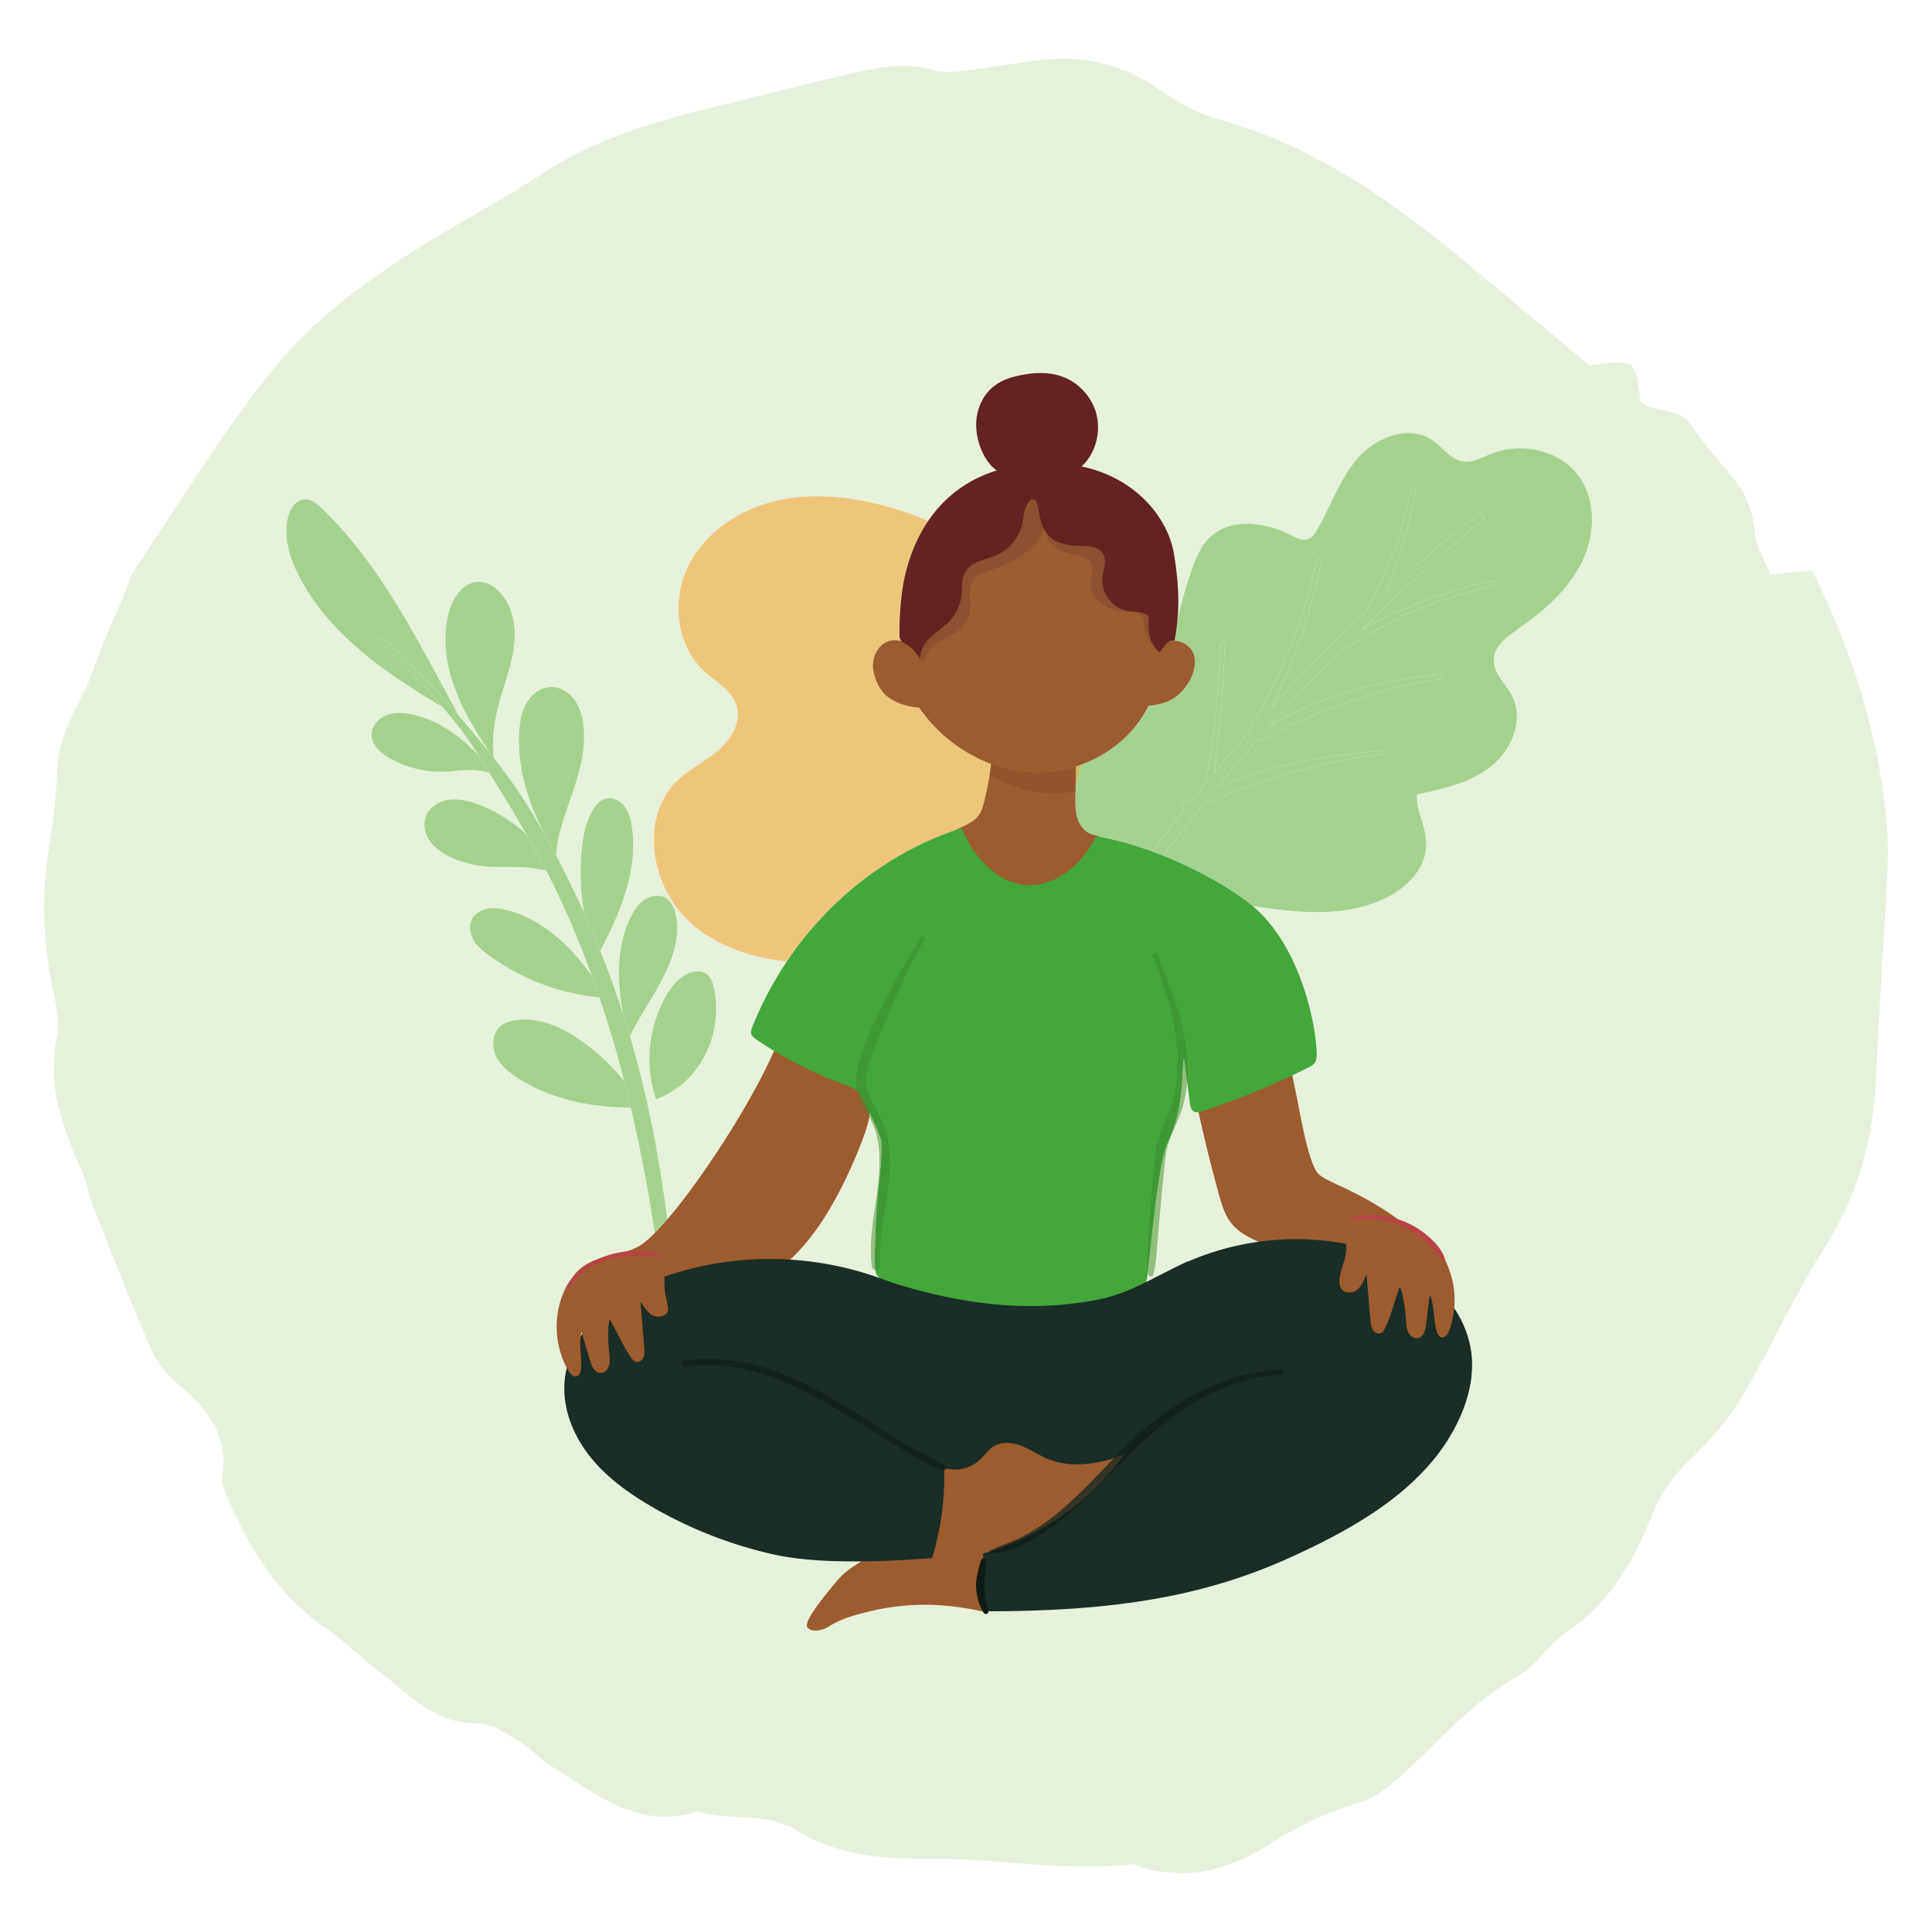 <svg xmlns="http://www.w3.org/2000/svg" height="288" width="288">
  <path d="M176.048 279.236c-1.992 0-4.039-.31-6.148-.99-.47-.154-.99-.274-1.488-.274a2.76 2.76 0 00-.28.014 58.954 58.954 0 01-5.915.28c-3.808 0-7.605-.298-11.404-.594-3.798-.298-7.597-.593-11.406-.593-.247 0-.496.001-.744.004-.396.003-.791.006-1.186.006-6.51 0-12.905-.668-18.744-4.257-4.512-2.765-9.908-1.325-14.72-2.81-1.7.549-3.309.788-4.846.788-6.533 0-11.771-4.335-17.276-7.717-1.525-.936-2.704-2.466-4.245-3.36-2.025-1.18-4.266-2.886-6.37-2.886-.041 0-.082 0-.122.002a16.7 16.7 0 01-.422.007c-6.255 0-9.926-4.52-14.33-7.781-2.64-1.961-4.954-4.399-7.661-6.242-7.533-5.128-11.994-12.517-15.322-20.816-.218-.546-.43-1.208-.327-1.76 1.153-6.354-2.333-10.306-6.636-14.013-1.564-1.348-3.04-3.1-3.861-4.987-3.015-6.929-5.774-13.98-8.555-21.018-.78-1.975-1.141-4.13-1.997-6.062-2.73-6.167-5.01-12.233-3.61-19.362.614-3.128-.481-6.655-1.036-9.96-1.018-6.084-1.108-12.122-.118-18.228.634-3.896 1.122-7.855 1.234-11.796.166-5.807 3.748-10.222 5.54-15.354 1.194-3.417 2.72-6.72 4.12-10.064.705-1.681 1.227-3.508 2.224-4.989 6.581-9.785 12.736-19.945 20.09-29.09 6.005-7.475 13.822-13.307 21.965-18.407C68.565 33.1 74.964 29.748 81 25.805c7.657-5 16.13-7.574 24.826-9.69 6.971-1.695 13.918-3.495 20.907-5.132 2.596-.61 5.194-1.151 7.835-1.151 1.511 0 3.036.177 4.584.62.68.196 1.407.264 2.15.264 1.046 0 2.124-.137 3.15-.255 3.559-.41 7.084-1.101 10.64-1.504a29.611 29.611 0 013.34-.193c4.864 0 9.443 1.288 13.746 4.155 2.934 1.957 6.081 3.957 9.413 4.858 14.473 3.91 26.25 12.478 37.599 21.876 5.99 4.966 11.95 9.975 17.769 14.836 1.908-.258 3.287-.445 4.296-.445 2.624 0 2.761 1.26 3.253 5.792 2.16 1.781 5.762.74 7.684 3.64 1.832 2.764 4.082 5.244 6.182 7.823 1.96 2.414 3.01 5.07 3.232 8.298.134 1.978 1.442 3.868 2.317 6.028 2.272-.196 4.23-.362 6.223-.53 5.885 11.784 9.737 23.884 11.005 36.777.265 2.72.333 5.485.196 8.215-.5 10.05-1.237 20.092-1.667 30.146-.4 9.334-2.62 17.887-7.746 25.858-4.554 7.076-7.951 14.918-12.288 22.153-2.148 3.575-5.012 6.819-8.036 9.687-2.507 2.376-4.147 4.965-5.442 8.166-2.742 6.772-6.353 12.962-12.634 17.203-2.684 1.81-4.518 5.039-7.295 6.584-6.921 3.859-11.888 9.904-17.65 15.07-1.746 1.57-3.815 3.126-5.998 3.766-4.665 1.37-8.955 3.376-13.035 5.994-4.28 2.745-8.74 4.522-13.509 4.522m-29.607-47.621c.839 0-2.537 5.154.556 8.577 17.964 0 31.702-1.88 45.002-7.87 10.386-4.68 21.18-10.813 25.728-21.257 1.234-2.832 1.95-5.943 1.648-9.017-.432-4.372-2.938-8.384-6.328-11.179a22.542 22.542 0 00-3.791-2.51l.005-.003c.46-.192.942-.49 1.09-1.01.21-.74.39-3.855-1.003-4.905-7.09-5.341-12.055-6.185-13.059-7.752-1.556-2.426-2.532-9.36-3.65-14.381.794-.376 1.585-.761 2.37-1.155.355-.177.722-.368.958-.686.349-.471.337-1.11.309-1.696-.235-5.036-2.748-16.034-9.548-21.719 3.19.487 6.425.917 9.608.917 3.392 0 6.721-.489 9.87-1.926 3.334-1.522 6.411-4.522 6.41-8.187-.001-2.527-1.463-4.89-1.42-7.416 3.89-.82 7.93-1.71 11.05-4.173 3.12-2.464 4.987-7.004 3.154-10.531-.945-1.821-2.8-3.355-2.725-5.407.072-1.998 1.937-3.384 3.577-4.528 3.78-2.64 7.413-5.748 9.487-9.865 2.074-4.119 2.282-9.441-.507-13.112-2.001-2.633-5.313-3.988-8.636-3.988-1.507 0-3.015.279-4.404.843-1.177.477-2.368 1.144-3.61 1.144-.16 0-.32-.011-.48-.035-1.874-.275-3.042-2.124-4.609-3.188-1.069-.725-2.281-1.044-3.526-1.044-2.735 0-5.627 1.539-7.506 3.672-2.732 3.104-4.062 7.163-6.125 10.747-.32.556-.697 1.136-1.295 1.369-.197.077-.4.11-.604.11-.664 0-1.345-.35-1.96-.666-1.994-1.028-4.35-1.708-6.59-1.708-2.112 0-4.12.605-5.623 2.096-1.267 1.257-1.975 2.963-2.573 4.644a59.798 59.798 0 00-2.188 7.763c-.156.746-.314 1.528-.79 2.124-.344.43-.768.694-1.245.842.683-5.558-.165-11.412-3.087-16.168l-.001-.002c-.005-.01-.01-.019-.016-.027l-.003-.004-.016-.025-.002-.004-.015-.026a.03.03 0 01-.004-.006l-.015-.023-.005-.007a.305.305 0 00-.012-.021l-.007-.01-.012-.02c-.002-.003-.005-.006-.006-.011l-.012-.018-.008-.012-.011-.017a.117.117 0 01-.008-.013.1.1 0 01-.01-.016l-.01-.015-.008-.013-.01-.016-.009-.014-.012-.018-.006-.011-.014-.02-.005-.01-.016-.023c-.001-.002-.003-.003-.003-.006a.334.334 0 01-.016-.022l-.004-.006a.22.22 0 00-.018-.029c-3.084-4.724-8.475-8.075-14.086-8.075-.32 0-.638.011-.96.034-5.758.397-11.64 2.87-14.789 7.64a46.429 46.429 0 00-8.346-3.108c-3.275-.872-6.678-1.427-10.06-1.427-2.195 0-4.38.233-6.516.767-5.424 1.353-10.481 4.834-12.857 9.893-2.377 5.059-1.588 11.685 2.537 15.457 1.72 1.572 4.03 2.774 4.758 4.988.796 2.42-.706 5.039-2.631 6.707-1.925 1.67-4.297 2.78-6.138 4.541-5.758 5.512-4.024 15.887 1.916 21.204 3.94 3.526 9.056 5.23 14.375 5.795a52.23 52.23 0 00-5.126 9.696c-.144.359-.284.752-.168 1.119.113.354.438.593.745.802.865.591 1.746 1.158 2.64 1.702-3.003 6.838-8.213 14.964-12.373 20.652a75.333 75.333 0 01-3.547 4.472c-.162-1.291-.336-2.58-.52-3.867-1.14-7.923-2.775-15.783-5.045-23.461 1.41-2.814 3.293-5.556 4.806-8.44 1.616-3.083 2.845-6.651 1.931-10.01-.208-.766-.553-1.538-1.191-2.012-.43-.318-.954-.461-1.488-.461-.583 0-1.178.17-1.68.468-.963.57-1.633 1.528-2.153 2.52-1.464 2.792-1.936 6.019-1.846 9.17.051 1.815.28 3.618.585 5.411a144.515 144.515 0 00-3.386-9.37c3.11-5.855 5.69-12.159 4.71-18.554-.162-1.058-.439-2.138-1.098-2.984-.545-.698-1.405-1.2-2.273-1.2-.182 0-.364.022-.544.068-.953.25-1.616 1.108-2.075 1.98-1.018 1.934-1.384 4.143-1.543 6.322a37.11 37.11 0 00.385 8.642 147.657 147.657 0 00-1.759-3.76 156.522 156.522 0 00-2.842-5.592c.166.286.334.567.505.848.142-5.796 4.84-12.313 4.033-19.358-.158-1.378-.545-2.764-1.375-3.875-.803-1.075-2.071-1.856-3.408-1.856-.045 0-.09.001-.134.003-1.464.057-2.774 1.053-3.525 2.312-.75 1.257-1.017 2.745-1.12 4.206-.373 5.335 1.269 10.58 3.734 15.374-2.157-3.822-4.536-7.516-7.253-10.962l-.3-.38c-.338-3.362.221-6.181.994-8.833.787-2.7 1.802-5.364 2.077-8.163.274-2.798-.31-5.846-2.305-7.828-.798-.793-1.849-1.398-2.973-1.409h-.03c-2.293 0-3.878 2.365-4.465 4.588-1.005 3.799-.399 7.881 1 11.553 1.265 3.323 3.148 6.366 5.103 9.34a171.308 171.308 0 00-4.597-5.506C62.442 95.83 56.935 84.472 48.1 75.877c-.73-.71-1.61-1.444-2.605-1.444-.076 0-.152.004-.23.012-1.264.147-2.05 1.467-2.343 2.706-.703 2.97.282 6.09 1.685 8.801 4.49 8.67 12.888 14.413 21.357 19.433 1.832 2.155 3.616 4.403 5.087 6.78l.23.371c-2.734-2.873-5.997-5.22-9.828-6.037a9.206 9.206 0 00-1.91-.223c-.677 0-1.347.1-1.975.353-1.22.492-2.227 1.678-2.182 2.992.052 1.474 1.323 2.6 2.596 3.343a15.336 15.336 0 008.12 2.075c1.3-.036 2.608-.239 3.949-.239.948 0 1.913.101 2.904.435 1.886 3.037 3.759 6.076 5.536 9.174a21.398 21.398 0 00-7.261-4.521c-1.115-.41-2.295-.73-3.475-.73-.29 0-.578.02-.868.062-1.464.21-2.9 1.107-3.414 2.493-.478 1.287-.081 2.784.756 3.871.838 1.088 2.058 1.819 3.321 2.359a15.896 15.896 0 004.609 1.194c2.927.302 5.941-.209 9.272.658.182.353.362.708.54 1.064 2.382 4.752 4.46 9.662 6.277 14.676-1.183-1.674-2.477-3.264-3.944-4.694-2.435-2.372-5.379-4.294-8.667-5.157-.68-.179-1.382-.312-2.081-.312-.306 0-.61.025-.912.084-.99.19-1.947.784-2.363 1.703-.437.962-.214 2.126.337 3.028.55.902 1.389 1.588 2.24 2.214a33.313 33.313 0 0016.494 6.28 175.228 175.228 0 013.697 12.474 31.674 31.674 0 00-6.372-5.99c-2.497-1.764-5.442-3.194-8.452-3.194-.465 0-.93.034-1.396.106-.812.126-1.632.379-2.25.92-1.212 1.06-1.322 3-.626 4.45.694 1.453 2.019 2.5 3.381 3.357 4.783 3.01 10.62 4.298 16.691 4.31a233.9 233.9 0 013.578 18.687c-.62.628-1.218 1.172-1.753 1.57-3.37 2.506-9.133.906-11.44 6.764-.258.656.831.33 1.55.74.718.409 1.582.537 2.422.645 1.14.145 2.283.27 3.429.37a21.685 21.685 0 00-2.19 1.73c-2.994 2.703-5.191 6.436-5.474 10.461-.28 3.984 1.333 7.941 3.822 11.066 2.489 3.124 5.801 5.493 9.256 7.496a64.047 64.047 0 0018.08 7.073c3.468.777 7.714 1.045 12.03 1.045 3.99 0 8.038-.23 11.593-.5l-.012.039c.71.183 1.436.26 2.165.26 1.334 0 2.683-.256 3.983-.577.461-.115.92-.238 1.377-.368m-42.435-86.827c-.6 0-1.227.187-1.757.476-1.421.776-2.42 2.15-3.186 3.579-2.444 4.553-2.92 10.122-1.286 15.025 3.258-1.156 5.85-3.645 7.38-6.683a15.157 15.157 0 001.263-9.926c-.16-.74-.405-1.514-.987-1.996-.403-.335-.906-.475-1.427-.475m51.109-89.187c-1.004 0-2.015.127-2.998.328-1.314.27-2.628.68-3.718 1.459-1.535 1.095-2.518 2.872-2.798 4.733-.28 1.86.111 3.787.935 5.479.78 1.6 2.156 3.125 3.937 3.241 2.652-.138 5.264-.245 7.876-.35.563-.024 1.135-.048 1.67-.23.796-.268 1.441-.864 1.958-1.524 1.6-2.042 2.127-4.876 1.368-7.354-.76-2.479-2.785-4.536-5.257-5.34-.96-.314-1.963-.442-2.973-.442m15.788 135.495c.057-.353.121-.839.192-1.427.008.072.016.143.026.214a.475.475 0 00.459.408c.153 0 .297-.088.352-.298.41-1.561.483-3.252.62-4.857.143-1.664.284-3.328.433-4.992.154-1.705.316-3.41.49-5.112.162-1.597.27-3.222.761-4.76.467-1.462 1.204-2.819 1.73-4.257.52-1.427.84-2.908.98-4.42.009-.086.015-.172.023-.259l.408 3.121c.059.443.147.939.515 1.192a.964.964 0 00.559.158c.068 0 .137-.004.206-.014a239.26 239.26 0 003.018 12.166c.416 1.506.866 3.051 1.781 4.265 1.027 1.36 2.527 2.157 4.005 2.83l.127.058a40.49 40.49 0 00-10.592 2.985l.043-.075c-.359.178-.716.36-1.075.542-1.708.799-3.373 1.692-5.061 2.532m-39.797-.58a48.004 48.004 0 00-13.308-2.747c.358-.336.706-.681 1.043-1.033 2.74-2.864 4.808-6.212 6.563-9.656a70.087 70.087 0 003.367-7.724c.335-.917.649-1.881.809-2.846.15.274.293.551.426.833 1.376 2.929 1.19 6.417.839 9.553-.444 3.972-1.43 7.957-.866 11.97.04.28.253.423.493.45.044.292.129.572.291.819.095.144.213.27.343.381" fill="#e6f1dc"/>
  <path d="M109.347 219.141h-9.314v-2.866h9.314v2.866" fill="#d96f1a"/>
  <path d="M196.336 135.97c-3.183 0-6.419-.431-9.608-.918l-.164-.136c-2.999-2.444-7.925-5.248-13.153-7.347a302.412 302.412 0 016.014-7.721c.282-.13.563-.261.842-.381a90.401 90.401 0 0110.861-3.879c4.896-1.397 9.88-2.621 14.95-3.173.317-.035.243-.502-.06-.502-.007 0-.015 0-.025.002-5.169.432-10.31 1.069-15.328 2.425a85.287 85.287 0 00-7.213 2.287 80.13 80.13 0 00-2.037.782 297.765 297.765 0 015.721-6.768l.059-.009c1.18-.384 2.232-1.02 3.326-1.59 1.094-.57 2.208-1.1 3.336-1.598a96.697 96.697 0 016.646-2.652c4.586-1.637 9.34-2.943 14.184-3.515.454-.053.356-.726-.075-.726l-.045.002c-4.94.508-9.816 1.335-14.55 2.864a52.39 52.39 0 00-6.864 2.766 80.775 80.775 0 00-3.87 2.029 304.02 304.02 0 019.793-10.47c.457-.33.904-.682 1.352-.98a70.405 70.405 0 018.977-5.067c4.158-1.944 8.564-3.339 13.044-4.31.462-.1.383-.786-.037-.786a.452.452 0 00-.09.01c-4.56.987-8.982 2.468-13.274 4.291a64.7 64.7 0 00-6.088 2.956l.745-.725.215-.091c.315-.257.57-.564.79-.893a289.645 289.645 0 0116.235-14.566c.478-.396.091-1.072-.392-1.072a.573.573 0 00-.362.138 289.144 289.144 0 00-13.67 11.805 76.373 76.373 0 001.831-4.92 78.513 78.513 0 002.696-10.29c.048-.251-.141-.387-.34-.387-.17 0-.347.1-.39.31-.711 3.456-1.687 6.828-2.987 10.108a60.96 60.96 0 01-2.102 4.69c-.392.786-.772 1.578-1.174 2.36-.142.274-.279.549-.408.828-.538.508-1.083 1.008-1.616 1.52a281.651 281.651 0 00-12.546 12.82c.284-.568.558-1.136.832-1.686 1.043-2.097 1.943-4.273 2.77-6.462a83.271 83.271 0 003.837-13.635c.048-.243-.135-.373-.325-.373a.372.372 0 00-.378.298 75.784 75.784 0 01-4.08 13.338c-.857 2.094-1.825 4.134-2.84 6.156a81.034 81.034 0 01-1.624 3.089c-.524.944-1.041 1.85-1.405 2.861-.317.36-.644.712-.959 1.074a287.394 287.394 0 00-4.378 5.144 159.93 159.93 0 00.897-7.508c.37-3.888.619-7.792.737-11.695.006-.208-.165-.323-.326-.323-.136 0-.264.083-.271.26-.143 3.906-.43 7.798-.89 11.678-.226 1.917-.487 3.829-.783 5.736-.144.93-.306 1.858-.459 2.788-.027.169-.059.341-.09.512-.558.678-1.109 1.362-1.66 2.044-.62.292-1.209.633-1.693 1.086a.509.509 0 00.142.85 294.73 294.73 0 00-4.803 6.201c-2.63-.965-5.29-1.73-7.784-2.159-.337-.21-.816-.278-1.216-.406-1.045-.335-1.781-1.314-2.113-2.362-.332-1.045-.323-2.165-.311-3.262l.012-1.108c.297-1.19.533-2.388.71-3.583 4.354-1.565 8.145-4.684 10.174-8.836 2.852-.253 4.596-1.195 6.087-3.64.638-1.047 1.354-3.375.293-4.75-.55-.713-1.465-1.3-2.485-1.3-.552 0-1.135.171-1.708.586.026-.184.05-.37.073-.555a2.497 2.497 0 001.245-.842c.476-.596.634-1.378.79-2.124a59.798 59.798 0 012.188-7.763c.598-1.681 1.306-3.387 2.573-4.644 1.503-1.49 3.51-2.096 5.623-2.096 2.24 0 4.596.68 6.59 1.708.615.316 1.296.667 1.96.667.204 0 .407-.034.604-.111.598-.233.975-.813 1.295-1.37 2.063-3.583 3.393-7.642 6.125-10.746 1.879-2.133 4.771-3.672 7.506-3.672 1.245 0 2.457.319 3.526 1.044 1.567 1.064 2.735 2.913 4.61 3.188.16.024.32.035.478.035 1.243 0 2.434-.667 3.611-1.144a11.743 11.743 0 014.404-.843c3.323 0 6.635 1.355 8.636 3.988 2.79 3.67 2.581 8.993.507 13.112-2.074 4.117-5.707 7.225-9.487 9.865-1.64 1.144-3.505 2.53-3.577 4.528-.075 2.052 1.78 3.586 2.725 5.407 1.833 3.527-.033 8.067-3.153 10.53-3.12 2.465-7.162 3.354-11.051 4.174-.043 2.527 1.419 4.89 1.42 7.416.001 3.665-3.076 6.665-6.41 8.187-3.149 1.437-6.478 1.926-9.87 1.926" fill="#a5d18f"/>
  <path d="M173.41 127.57a57.816 57.816 0 00-1.674-.646 294.73 294.73 0 014.803-6.201.509.509 0 01-.142-.85c.484-.453 1.074-.794 1.694-1.086.55-.682 1.101-1.366 1.658-2.044.032-.171.064-.343.091-.512.153-.93.315-1.858.459-2.788.296-1.907.557-3.819.784-5.736.458-3.88.746-7.772.889-11.678.007-.177.135-.26.27-.26.162 0 .333.115.327.323a181.368 181.368 0 01-.737 11.695 159.93 159.93 0 01-.655 5.749c-.078.587-.157 1.173-.242 1.759a287.394 287.394 0 014.378-5.144c.315-.362.642-.714.959-1.074.364-1.01.881-1.917 1.405-2.861a81.034 81.034 0 001.624-3.09c1.015-2.02 1.983-4.06 2.84-6.155a75.784 75.784 0 004.08-13.338.372.372 0 01.378-.298c.19 0 .373.13.325.373a83.271 83.271 0 01-3.837 13.635c-.827 2.189-1.727 4.365-2.77 6.462-.274.55-.548 1.118-.832 1.686a281.651 281.651 0 0112.546-12.82c.533-.512 1.078-1.012 1.616-1.52.129-.279.266-.554.408-.828.402-.782.782-1.574 1.174-2.36a60.96 60.96 0 002.102-4.69c1.3-3.28 2.276-6.652 2.986-10.108a.387.387 0 01.391-.31c.199 0 .388.136.34.388a78.513 78.513 0 01-2.696 10.289 76.373 76.373 0 01-1.83 4.92 289.144 289.144 0 0113.669-11.805.573.573 0 01.362-.138c.483 0 .87.676.392 1.072a289.645 289.645 0 00-16.234 14.566c-.222.329-.476.636-.791.893l-.215.09-.745.726a64.7 64.7 0 016.088-2.956c4.292-1.823 8.713-3.304 13.273-4.29a.452.452 0 01.091-.011c.42 0 .499.686.037.786-4.48.971-8.886 2.366-13.044 4.31a70.405 70.405 0 00-8.977 5.066c-.448.299-.895.651-1.352.982a304.02 304.02 0 00-9.793 10.469 81.59 81.59 0 013.87-2.03 52.39 52.39 0 016.864-2.765c4.734-1.529 9.61-2.356 14.55-2.864l.045-.002c.43 0 .53.673.075.726-4.844.572-9.598 1.878-14.184 3.515a96.697 96.697 0 00-6.646 2.652 57.098 57.098 0 00-3.336 1.599c-1.094.569-2.146 1.205-3.326 1.589l-.059.01a297.765 297.765 0 00-5.721 6.767 80.13 80.13 0 012.037-.782 85.287 85.287 0 017.213-2.287c5.018-1.356 10.159-1.993 15.328-2.425.01-.002.018-.002.026-.002.302 0 .376.467.058.502-5.069.552-10.053 1.776-14.949 3.173a90.401 90.401 0 00-7.32 2.443c-1.19.453-2.372.932-3.541 1.436-.279.12-.56.25-.842.381a302.412 302.412 0 00-6.014 7.721" fill="#a5d18f"/>
  <path d="M117.29 143.332c-5.319-.565-10.436-2.27-14.375-5.795-5.94-5.317-7.674-15.692-1.916-21.204 1.841-1.761 4.213-2.872 6.138-4.541 1.925-1.668 3.427-4.287 2.63-6.707-.727-2.214-3.036-3.416-4.757-4.988-4.125-3.772-4.914-10.398-2.537-15.457 2.376-5.059 7.433-8.54 12.857-9.893 2.135-.534 4.321-.767 6.517-.767 3.38 0 6.784.555 10.059 1.427a46.429 46.429 0 018.346 3.108c-.181.274-.353.556-.516.845l-.156.281c-2.827 5.144-3.988 10.302-3.353 16.631.01.104.021.21.033.313a7.6 7.6 0 00-.65-.452h-.002l-.01-.006-.002-.002c-.003-.001-.005-.004-.008-.004l-.005-.004-.004-.002c-.003-.002-.006-.003-.008-.006h-.002c-.798-.484-1.53-.689-2.182-.689-2.24 0-3.53 2.423-3.233 4.32.255 1.63.924 3.217 2.249 4.199 1.325.98 2.981 1.43 4.625 1.56 2.61 3.802 6.428 6.798 10.735 8.396a50.907 50.907 0 01-1.052 5.56c-.178.72-.38 1.454-.812 2.058-.731 1.02-1.982 1.494-3.112 2.036a2.93 2.93 0 00-.338.182c-10.314 3.536-19.111 10.594-25.16 19.601" fill="#eec67a"/>
  <path d="M160.324 117.627l.037-3.355c.226-.072.45-.148.672-.228a37.056 37.056 0 01-.709 3.583" fill="#cbb855"/>
  <path d="M94.025 165.115c-6.072-.013-11.908-1.301-16.69-4.31-1.363-.858-2.688-1.905-3.382-3.357-.696-1.45-.586-3.39.626-4.45.618-.542 1.438-.795 2.25-.92a9.122 9.122 0 011.396-.107c3.01 0 5.955 1.43 8.452 3.194a31.674 31.674 0 016.372 5.99c.339 1.317.665 2.637.976 3.96M97.777 163.868c-1.635-4.903-1.158-10.472 1.286-15.025.766-1.428 1.765-2.803 3.186-3.579.53-.29 1.156-.476 1.757-.476.521 0 1.024.14 1.427.475.582.482.826 1.256.987 1.996.719 3.324.265 6.889-1.264 9.926-1.528 3.038-4.121 5.527-7.38 6.683M89.352 148.681a33.313 33.313 0 01-16.494-6.28c-.851-.626-1.69-1.312-2.24-2.214-.551-.902-.774-2.066-.337-3.028.416-.919 1.372-1.512 2.363-1.703.301-.059.606-.084.912-.084.699 0 1.402.133 2.08.312 3.29.863 6.233 2.785 8.668 5.157 1.467 1.43 2.76 3.02 3.944 4.694.38 1.045.747 2.093 1.104 3.146M93.896 154.447l-.194-.651c-.272-.904-.553-1.804-.842-2.703-.305-1.793-.534-3.596-.585-5.412-.09-3.15.382-6.377 1.846-9.169.52-.992 1.19-1.95 2.153-2.52a3.335 3.335 0 011.68-.468c.534 0 1.057.143 1.488.461.638.474.983 1.246 1.191 2.012.914 3.359-.315 6.927-1.931 10.01-1.513 2.884-3.395 5.626-4.806 8.44M89.474 141.723a146.818 146.818 0 00-2.438-5.726 37.11 37.11 0 01-.385-8.642c.159-2.179.525-4.388 1.543-6.322.459-.872 1.122-1.73 2.075-1.98.18-.046.362-.068.544-.068.868 0 1.728.502 2.273 1.2.66.846.936 1.926 1.098 2.984.98 6.395-1.6 12.699-4.71 18.554M81.431 129.795c-3.331-.867-6.345-.356-9.272-.658a15.896 15.896 0 01-4.609-1.194c-1.263-.54-2.483-1.271-3.32-2.359-.838-1.087-1.235-2.584-.757-3.87.514-1.387 1.95-2.283 3.414-2.494a5.93 5.93 0 01.868-.061c1.18 0 2.36.318 3.475.729a21.398 21.398 0 017.261 4.521 134.723 134.723 0 012.94 5.386M82.94 127.493c-.17-.281-.339-.562-.505-.848-.421-.785-.851-1.569-1.29-2.346-2.465-4.794-4.107-10.039-3.734-15.374.103-1.461.37-2.949 1.12-4.206.75-1.259 2.061-2.255 3.525-2.312l.134-.003c1.337 0 2.605.781 3.408 1.856.83 1.11 1.217 2.497 1.375 3.875.808 7.045-3.89 13.562-4.033 19.358M72.955 115.235c-.991-.334-1.956-.435-2.904-.435-1.34 0-2.648.203-3.948.239a15.336 15.336 0 01-8.12-2.075c-1.274-.743-2.545-1.87-2.597-3.343-.045-1.314.962-2.5 2.182-2.992.628-.253 1.298-.353 1.975-.353.64 0 1.286.09 1.91.223 3.83.817 7.094 3.164 9.827 6.037l1.675 2.699M73.593 112.957l-.6-.752c-1.955-2.974-3.838-6.017-5.103-9.34-1.399-3.672-2.005-7.754-1-11.553.587-2.223 2.172-4.588 4.465-4.588h.03c1.124.01 2.175.616 2.973 1.41 1.995 1.98 2.579 5.029 2.305 7.827-.275 2.799-1.29 5.463-2.077 8.163-.773 2.652-1.332 5.47-.993 8.833M68.396 106.699c-3.53-4.046-7.27-7.907-11.278-11.483a.339.339 0 00-.228-.09c-.264 0-.503.305-.26.525a95.326 95.326 0 017.668 7.808c.555.634 1.112 1.277 1.666 1.926-8.469-5.02-16.868-10.764-21.357-19.433-1.403-2.71-2.388-5.83-1.685-8.801.293-1.239 1.08-2.559 2.344-2.706.077-.008.153-.012.23-.012.994 0 1.874.734 2.604 1.444 8.835 8.595 14.342 19.954 20.296 30.822" fill="#a5d18f"/>
  <path d="M97.603 183.802a233.9 233.9 0 00-3.578-18.687 200.51 200.51 0 00-.976-3.96 175.228 175.228 0 00-3.697-12.474 159.191 159.191 0 00-1.104-3.146c-1.817-5.014-3.895-9.924-6.277-14.676-.178-.356-.358-.711-.54-1.064a134.723 134.723 0 00-2.94-5.386c-1.777-3.098-3.65-6.137-5.536-9.174l-1.675-2.699-.229-.37c-1.47-2.378-3.255-4.626-5.087-6.78-.554-.65-1.11-1.293-1.666-1.927a95.326 95.326 0 00-7.669-7.808c-.242-.22-.003-.524.261-.524.078 0 .158.026.228.089 4.007 3.576 7.747 7.437 11.278 11.483a171.308 171.308 0 015.496 6.638c2.717 3.446 5.096 7.14 7.253 10.962.439.777.869 1.561 1.29 2.346a156.522 156.522 0 012.842 5.592 147.657 147.657 0 014.197 9.486 144.515 144.515 0 014.422 12.724c2.27 7.678 3.905 15.538 5.044 23.46.185 1.289.359 2.577.521 3.868a39.94 39.94 0 01-1.858 2.027" fill="#a5d18f"/>
  <path d="M147.003 230.956a100.478 100.478 0 00-11.194-.119c-1.825.083-3.687.226-5.367.94-1.141.486-3.843 1.76-5.459 3.643-3.611 4.21-5.022 6.492-4.65 7.12.47.788 2.132.636 3.26-.099 1.674-1.089 3.715-1.68 6.097-2.249 6.855-1.639 12.517-.933 17.177.115.196-.534-2.251-2.852.136-9.351" fill="#9c5c2e"/>
  <path d="M150.473 70.841c-1.781-.116-3.157-1.641-3.937-3.241-.824-1.692-1.215-3.619-.935-5.479.28-1.861 1.263-3.638 2.798-4.733 1.09-.779 2.404-1.19 3.718-1.459 1.972-.404 4.058-.509 5.971.114 2.472.804 4.497 2.861 5.257 5.34.759 2.478.232 5.312-1.368 7.354-.517.66-1.162 1.256-1.958 1.524-.535.182-1.107.206-1.67.23-2.612.105-5.224.212-7.876.35" fill="#642222"/>
  <path d="M116.38 154.208c-2.713 7.257-8.703 16.712-13.372 23.095-1.602 2.192-4.917 6.402-7.158 8.068-3.37 2.506-9.133.906-11.44 6.764-.258.656.831.33 1.55.74.718.409 1.582.537 2.422.645 3.426.437 6.883.676 10.343.715 3.356.036 6.763-.125 9.952-1.075 3.969-1.185 7.424-3.558 10.164-6.424 2.74-2.864 4.808-6.212 6.563-9.656a70.087 70.087 0 003.367-7.724c.753-2.059 1.396-4.358.436-6.346-1.276-2.642-11.13-8.047-12.828-8.802M177.717 161.324a239.733 239.733 0 003.958 16.635c.416 1.506.866 3.051 1.781 4.265 1.027 1.36 2.527 2.157 4.005 2.83 5.539 2.518 11.5 3.858 17.46 3.926 1.47.016 2.971-.05 4.34-.624.46-.192.942-.49 1.09-1.01.21-.74.39-3.855-1.003-4.905-7.09-5.341-12.055-6.185-13.059-7.752-2.112-3.294-3.156-14.903-4.941-18.741-.125-.268-.272-.548-.515-.688-.262-.15-.576-.105-.865-.052-4.403.82-8.621 2.744-12.25 6.116M148.015 111.608a51.556 51.556 0 01-1.304 7.847c-.178.72-.38 1.454-.812 2.058-.731 1.02-1.982 1.494-3.112 2.036-.263.126-.536.271-.679.524-.105.188-.124.41-.132.624-.101 2.539.959 5.063 2.692 6.92 1.732 1.859 4.097 3.071 6.58 3.614 1.299.284 2.65.392 3.963.181 2.237-.356 4.266-1.632 5.78-3.317 1.513-1.686 2.54-3.763 3.246-5.915.107-.327.207-.687.076-1.005-.234-.568-.99-.628-1.577-.816-1.045-.335-1.781-1.314-2.113-2.362-.332-1.045-.323-2.165-.311-3.262l.072-6.57c.003-.233-.005-.493-.17-.658-.217-.218-.577-.152-.875-.079-3.502.873-7.196.96-11.324.18" fill="#9c5c2e"/>
  <path d="M147.51 115.585c.093-.561.177-1.125.253-1.69v.001c-.075.564-.16 1.128-.254 1.69" fill="#ddad66"/>
  <path d="M157.268 118.293c-.363 0-.727-.012-1.088-.038-3.04-.212-5.972-1.239-8.67-2.67.093-.561.178-1.125.253-1.689a20.035 20.035 0 006.917 1.273c1.923 0 3.845-.312 5.681-.897l-.041 3.719a15.424 15.424 0 01-3.052.302" fill="#92532b"/>
  <path d="M136.26 96.587c-3.93-3.048-6.514.549-6.106 3.153.255 1.63.924 3.217 2.249 4.199 1.325.98 2.981 1.43 4.625 1.56 3.893 5.672 10.477 9.553 17.355 9.668 6.878.114 13.805-3.778 16.825-9.959 2.852-.253 4.596-1.195 6.087-3.64.638-1.047 1.354-3.375.293-4.75-.848-1.097-2.557-1.897-4.193-.714.836-5.904-.048-12.196-3.308-17.188-3.26-4.993-9.096-8.452-15.046-8.041-6.09.42-12.317 3.161-15.305 8.485-2.988 5.324-4.195 10.636-3.476 17.227" fill="#9c5c2e"/>
  <path d="M136.26 96.587a7.334 7.334 0 000-.002v.002m-.033-.315c-.635-6.33.526-11.487 3.353-16.63-2.827 5.143-3.988 10.3-3.353 16.63m-.619-.139l-.01-.006.01.006m-.012-.008c-.003-.001-.005-.004-.008-.004.003 0 .005.003.008.004m-.013-.008l-.004-.002.004.002m-.012-.008h-.002.002" fill="#d2a376"/>
  <path d="M170.381 79.381l-.001-.002.001.002m-.017-.029l-.003-.004.003.004m-.019-.03l-.002-.003.002.004m-.017-.03a.03.03 0 01-.004-.006l.004.006m-.019-.029l-.005-.007a.023.023 0 01.005.007m-.017-.028l-.007-.01.007.01m-.019-.03c-.002-.003-.005-.007-.006-.011.001.005.004.008.006.012m-.018-.03l-.008-.012.008.012m-.019-.029l-.008-.013.008.013m-.017-.03c-.004-.003-.007-.009-.011-.014l.01.015m-.018-.028l-.01-.016.01.016m-.019-.03l-.012-.018.012.018m-.018-.029l-.014-.02a.174.174 0 00.014.02m-.019-.03l-.016-.023.016.024M170.105 78.945a.22.22 0 00-.018-.029c.006.01.013.019.018.03" fill="#cbc4ca"/>
  <path d="M137.639 98.873a9.494 9.494 0 00-2.791-3.134c.235.097.475.221.721.37h.002c.002.003.005.004.008.006l.004.002.005.004c.003 0 .005.003.008.004 0 0 .001.002.003.002l.009.006h.001c.212.131.43.282.651.454v-.002c-.012-.104-.023-.209-.033-.313-.635-6.33.526-11.487 3.353-16.63l.156-.282c2.988-5.324 9.215-8.065 15.305-8.485.322-.023.64-.034.96-.034 5.611 0 11.002 3.351 14.086 8.075.006.01.013.019.018.03a.334.334 0 00.02.028c0 .002.002.003.003.005l.016.024.005.009a.174.174 0 00.014.02l.006.01.012.02a.117.117 0 01.008.013l.011.016.008.013.01.015.01.016.008.013.01.017.009.012.012.018.006.012.012.02.007.009a.305.305 0 01.012.021.023.023 0 01.005.007l.015.023.004.006.015.026.002.004.016.025.003.004.016.027.001.002c2.971 4.838 3.795 10.81 3.047 16.454-.2.348-.363.717-.479 1.105a4.28 4.28 0 01-2.317-3.17c-.116-.789-.056-1.714-.661-2.234-.38-.327-.898-.373-1.414-.373-.168 0-.334.005-.498.006h-.094c-1.273 0-2.573-.296-3.61-1.029-1.066-.752-1.815-2.008-1.766-3.31.04-1.065.562-2.245-.048-3.12-.454-.653-1.337-.802-2.118-.949-1.098-.206-2.203-.524-3.106-1.181-.904-.659-1.578-1.708-1.548-2.825-1.358 3.268-4.793 5.164-8.157 6.262-.899.294-1.87.588-2.45 1.335-.958 1.233-.398 3.007-.575 4.557a4.668 4.668 0 01-1.822 3.168c-.936.7-2.108 1.023-3.066 1.691a5.121 5.121 0 00-2.06 3.105" fill="#8d5030"/>
  <path d="M155.432 69.044c-18.32.577-20.647 16.559-21.01 19.581a46.196 46.196 0 00-.333 5.887c.003.323.015.664.195.93.16.24.428.377.675.523a6.052 6.052 0 012.226 2.32c-.13-1.249.623-2.43 1.532-3.297.91-.867 2-1.535 2.855-2.456a6.924 6.924 0 001.815-4.161c.072-.971-.054-1.996.357-2.878.41-.881 1.29-1.454 2.19-1.818.902-.366 1.863-.571 2.747-.978a6.67 6.67 0 003.631-4.37c.297-1.182.29-2.5 1.016-3.48.207-.279.56-.536.876-.395.24.108.335.393.396.648.385 1.59.505 3.35 1.575 4.588 1.133 1.313 3.022 1.656 4.757 1.687 1.285.022 2.832.052 3.496 1.153.625 1.037.043 2.345-.085 3.55-.24 2.249 1.444 4.54 3.662 4.98 1.191.237 3.375.042 3.255 1.25-.33 3.319 1.1 4.465 1.42 4.77l.17.103.255-.198c.603-.944.954-1.515 1.974-1.467.874-4.6.665-8.256-.067-12.881-.987-6.239-7.517-13.971-19.58-13.591" fill="#642222"/>
  <path d="M143.328 123.44c-14.194 4.55-25.626 15.75-31.164 29.588-.144.359-.284.752-.168 1.119.113.354.438.593.745.802a59.286 59.286 0 0013.331 6.81c.667.243 1.356.48 1.893.943.482.415 3.362 6.708 3.405 7.343.281 4.155-.945 7.824-.945 18.396 0 .584.016 1.206.338 1.694.255.384.665.633 1.066.86 11.746 6.713 26.912 7.005 38.907.749.433-.227 1.57-17.652 3.287-21.307 2.556-5.441 2.046-10.256 2.457-12.837l.897 6.857c.059.443.147.939.515 1.192.401.276.945.137 1.408-.016a115.96 115.96 0 0015.71-6.48c.354-.177.72-.368.957-.686.349-.471.337-1.11.309-1.696-.236-5.076-2.788-16.21-9.712-21.855-4.93-4.02-15.07-9.007-23.196-10.245-1.89 3.992-5.781 7.417-10.196 7.265-4.415-.153-8.081-4.203-9.844-8.496" fill="#43a73a"/>
  <path d="M132.607 191.088c-10.235-4.108-21.906-4.525-32.409-1.16-3.841 1.232-7.582 2.988-10.577 5.692-2.994 2.703-5.191 6.436-5.474 10.461-.28 3.984 1.333 7.941 3.822 11.066 2.489 3.124 5.801 5.493 9.256 7.496a64.047 64.047 0 0018.08 7.073c9.33 2.09 24.275.503 31.116-.101.912-.08-2.541 5.129.576 8.577 17.964 0 31.702-1.88 45.002-7.87 10.386-4.68 21.18-10.813 25.728-21.257 1.234-2.832 1.95-5.943 1.648-9.017-.432-4.372-2.938-8.384-6.328-11.179-3.391-2.793-7.604-4.45-11.907-5.34-8.112-1.682-16.737-.71-24.315 2.643-3.592 1.59-6.958 3.697-10.668 4.988-3.813 1.326-7.886 1.75-11.924 1.803-7.504.096-14.966-1.203-21.626-3.875" fill="#1a2d27"/>
  <path d="M130.221 190.29c2.797 1.306 4.391 2.653 6.608 4.8 2.216 2.149 3.718 5.289 3.111 8.315-.52 2.592-2.519 4.716-4.88 5.904-2.362 1.19-5.055 1.55-7.697 1.623 4.968 3.784 10.03 7.595 15.841 9.882 5.81 2.286 12.561 2.898 18.216.251 5.916-2.77 9.78-8.593 15.15-12.313 3.334-2.31 7.68-2.897 11.478-4.324-3.943-.636-8.637-2.096-10.872-5.385-2.236-3.29-2.141-7.584-.137-11.02-4.33 2.145-8.642 4.785-13.386 5.713-11.802 2.307-22.92.168-33.432-3.445" fill="#1a2d27"/>
  <path d="M140.736 218.83c.159 4.549-.46 9.125-1.82 13.47 2.008.519 4.135.181 6.148-.317 8.947-2.216 17.053-7.671 22.475-15.123-3.639 1.365-7.776 2.103-11.366.61-1.322-.549-2.514-1.38-3.844-1.909-1.33-.528-2.914-.718-4.145.012-.868.517-1.433 1.408-2.18 2.088-1.399 1.274-3.487 1.736-5.268 1.168M85.973 189.91c-.988.813-1.65 1.958-2.115 3.149-1.417 3.625-1.092 7.888.857 11.257.281.488.78 1.025 1.308.825.371-.141.522-.585.565-.98.209-1.89-.345-3.545.087-5.602l1.304 4.318c.24.796.665 1.745 1.495 1.791.61.032 1.132-.5 1.308-1.084.177-.584.095-1.21.031-1.819-.139-1.33-.178-2.67-.117-4.006.017-.349.156-1.19.263-.998 1.312 2.367 2.052 4.164 3.198 5.715.162.219.357.432.618.512.462.141.958-.212 1.149-.656.19-.444.155-.95.115-1.43l-.564-6.882s.955 1.62 1.762 2.044c.81.422 2.015.217 2.334-.637.128-.342-.374-2.223-.449-2.971-.164-1.632.018-2.212-.205-2.283-4.725-1.488-11.33-1.59-12.944-.263M212.373 184.327c1.11.633 1.956 1.652 2.615 2.746 2.007 3.336 2.404 7.592 1.05 11.242-.197.528-.598 1.142-1.151 1.033-.391-.076-.614-.488-.723-.87-.524-1.827-.256-3.553-1.028-5.509l-.559 4.476c-.102.826-.361 1.834-1.172 2.018-.596.134-1.2-.302-1.472-.848-.273-.547-.297-1.179-.337-1.788a26.736 26.736 0 00-.559-3.97c-.073-.34-.353-1.147-.426-.938-.895 2.553-1.323 4.45-2.191 6.17-.123.243-.28.487-.523.61-.432.216-.98-.048-1.244-.454-.262-.406-.312-.909-.353-1.39l-.603-6.879s-.668 1.759-1.393 2.31c-.725.554-1.948.554-2.408-.234-.183-.315-.215-.693-.235-1.057-.049-.89.687-2.75.866-3.678.721-3.742-1.022-4.476-.564-4.765 4.182-2.652 10.596.739 12.41 1.775" fill="#9c5c2e"/>
  <path d="M213.273 184.627a13.322 13.322 0 00-3.286-2.242c-2.567-1.225-5.635-1.495-8.408-.944-.284.056-.162.483.12.432 2.794-.502 5.558-.041 8.065 1.286a12.506 12.506 0 012.879 2.098c.873.852 1.582 1.858 2.448 2.71.141.14.388-.002.334-.196-.332-1.208-1.249-2.307-2.152-3.144M98.273 186.932c-4.976-1.372-11.086.352-13.871 4.863-.13.208.191.39.326.19 1.324-1.97 3.379-3.334 5.612-4.088 2.588-.873 5.204-.694 7.883-.594.215.007.254-.315.05-.371" fill="#b84345"/>
  <path d="M147.748 231.615c-.16 0-.272-.17-.26-.318 7.977-2.54 15.123-7.664 20.05-14.437l-.103.038c3.034-2.7 5.792-5.831 9.134-8.146 3.308-2.293 7.612-2.888 11.39-4.29.984-.153 1.978-.25 2.982-.29h.018c.456 0 .446.736-.018.759-3.725.181-7.334 1.242-10.685 2.913-6.236 3.108-11.085 8.056-15.927 13.047-2.434 2.509-4.964 4.948-7.808 6.961-1.354.96-2.781 1.82-4.281 2.516-1.403.65-2.935 1.239-4.49 1.247h-.002" fill="#13211c"/>
  <path d="M166.059 217.37c2.218-2.278 4.489-4.495 7.046-6.38 4.419-3.26 9.48-5.698 14.854-6.527-3.778 1.401-8.082 1.996-11.39 4.29-3.342 2.314-6.1 5.444-9.134 8.145-.452.169-.911.326-1.376.471" fill="#13211c"/>
  <path d="M147.488 231.297a.214.214 0 01.13-.185c1.685-.772 3.446-1.315 5.091-2.195 1.687-.902 3.275-2.002 4.767-3.217 3.09-2.515 5.795-5.47 8.583-8.33a27.106 27.106 0 001.48-.51c-4.928 6.773-12.074 11.896-20.051 14.437" fill="#343325"/>
  <path d="M133.38 215.364c-.313-.19-.624-.383-.935-.572-4.693-2.87-9.27-5.985-14.3-8.255-3.989-1.8-8.313-3.101-12.691-3.101a20.95 20.95 0 00-3.322.261.38.38 0 01-.076.007c-.472 0-.651-.73-.146-.814a22.846 22.846 0 013.746-.304c1.775 0 3.548.194 5.304.535 5.505 1.067 10.538 3.75 15.263 6.674.594.368 1.186.74 1.776 1.114-.212.01-.424.018-.636.023 1.977 1.505 3.969 3.016 6.017 4.432" fill="#13211c"/>
  <path d="M140.693 219.228a.364.364 0 01-.132-.026c-2.501-.99-4.874-2.425-7.181-3.838-2.048-1.416-4.04-2.927-6.017-4.432.212-.005.424-.013.636-.023 1.795 1.138 3.576 2.296 5.382 3.415 2.439 1.51 4.964 2.792 7.495 4.133.181.096.223.292.175.462a5.266 5.266 0 01-.315-.09c.005.132.01.263.012.395a.382.382 0 01-.055.004" fill="#13211c"/>
  <path d="M140.748 219.224a19.6 19.6 0 00-.012-.395c.104.034.21.063.315.09-.043.15-.155.278-.303.305" fill="#343325"/>
  <path d="M147.324 240.132c-.181-.577-.372-1.13-.467-1.732-.097-.616-.088-1.228-.09-1.85-.003-1.225.006-2.5.282-3.695.124-.54-.676-.764-.83-.23-.379 1.31-.783 2.608-.71 3.991.067 1.27.426 2.733 1.122 3.808.224.348.828.136.693-.292" fill="#101b16"/>
  <path d="M171.58 190.29a.475.475 0 01-.459-.407 5.553 5.553 0 01-.026-.214c.569-4.772 1.566-16.333 2.928-19.232 2.556-5.441 2.046-10.256 2.457-12.837.163 1.245.325 2.49.49 3.736-.009.087-.015.173-.023.26-.14 1.51-.46 2.992-.982 4.419-.525 1.438-1.262 2.795-1.729 4.257-.49 1.538-.599 3.163-.761 4.76a437.36 437.36 0 00-.49 5.112c-.149 1.664-.29 3.328-.433 4.992-.137 1.605-.21 3.296-.62 4.857-.055.21-.199.298-.352.298" fill="#93be7e"/>
  <path d="M171.095 189.67c-.208-1.815 0-3.72.109-5.533.11-1.83.256-3.661.405-5.49.134-1.62.276-3.242.428-4.86.143-1.522.295-3.043.79-4.497.494-1.45 1.225-2.805 1.704-4.26.473-1.437.777-2.95.921-4.455.596-6.238-1.476-12.266-3.545-18.048-.09-.252.109-.412.317-.412.137 0 .28.07.343.23 1.31 3.306 2.646 6.626 3.518 10.08.731 2.899 1.123 5.922.884 8.911a3579.6 3579.6 0 01-.489-3.736c-.41 2.581.099 7.396-2.457 12.837-1.362 2.899-2.359 14.46-2.928 19.232" fill="#3e9935"/>
  <path d="M130.472 189.316c-.24-.027-.453-.17-.493-.45-.564-4.013.422-7.998.866-11.97.35-3.136.537-6.624-.839-9.553a15.883 15.883 0 00-.426-.833c.033-.198.06-.396.078-.595.848 1.817 1.689 3.79 1.712 4.13.281 4.155-.945 7.824-.945 18.396 0 .29.004.588.047.875" fill="#93be7e"/>
  <path d="M129.58 166.51c-.599-1.095-1.285-2.149-1.667-3.346a6.266 6.266 0 01-.165-.632c.075.053.147.11.217.17.223.191.961 1.645 1.693 3.213-.019.199-.045.397-.078.595" fill="#73732c"/>
  <path d="M130.555 189.321a.841.841 0 01-.083-.005 5.922 5.922 0 01-.047-.875c0-10.572 1.226-14.241.945-18.396-.023-.34-.864-2.313-1.712-4.13-.732-1.568-1.47-3.022-1.693-3.213a2.961 2.961 0 00-.217-.17c-.294-1.432-.08-2.915.342-4.31.989-3.27 2.506-6.451 4.06-9.485 1.574-3.073 3.307-6.058 5.127-8.992a.289.289 0 01.251-.145c.208 0 .415.217.279.456-1.899 3.352-3.576 6.83-5.076 10.379a220.684 220.684 0 00-1.911 4.624c-.635 1.598-1.367 3.227-1.655 4.934-.283 1.672.168 3.087.975 4.536.776 1.394 1.55 2.735 1.969 4.29 1.788 6.629-1.357 13.195-.878 19.877.028.399-.333.625-.676.625" fill="#3e9935"/>
</svg>